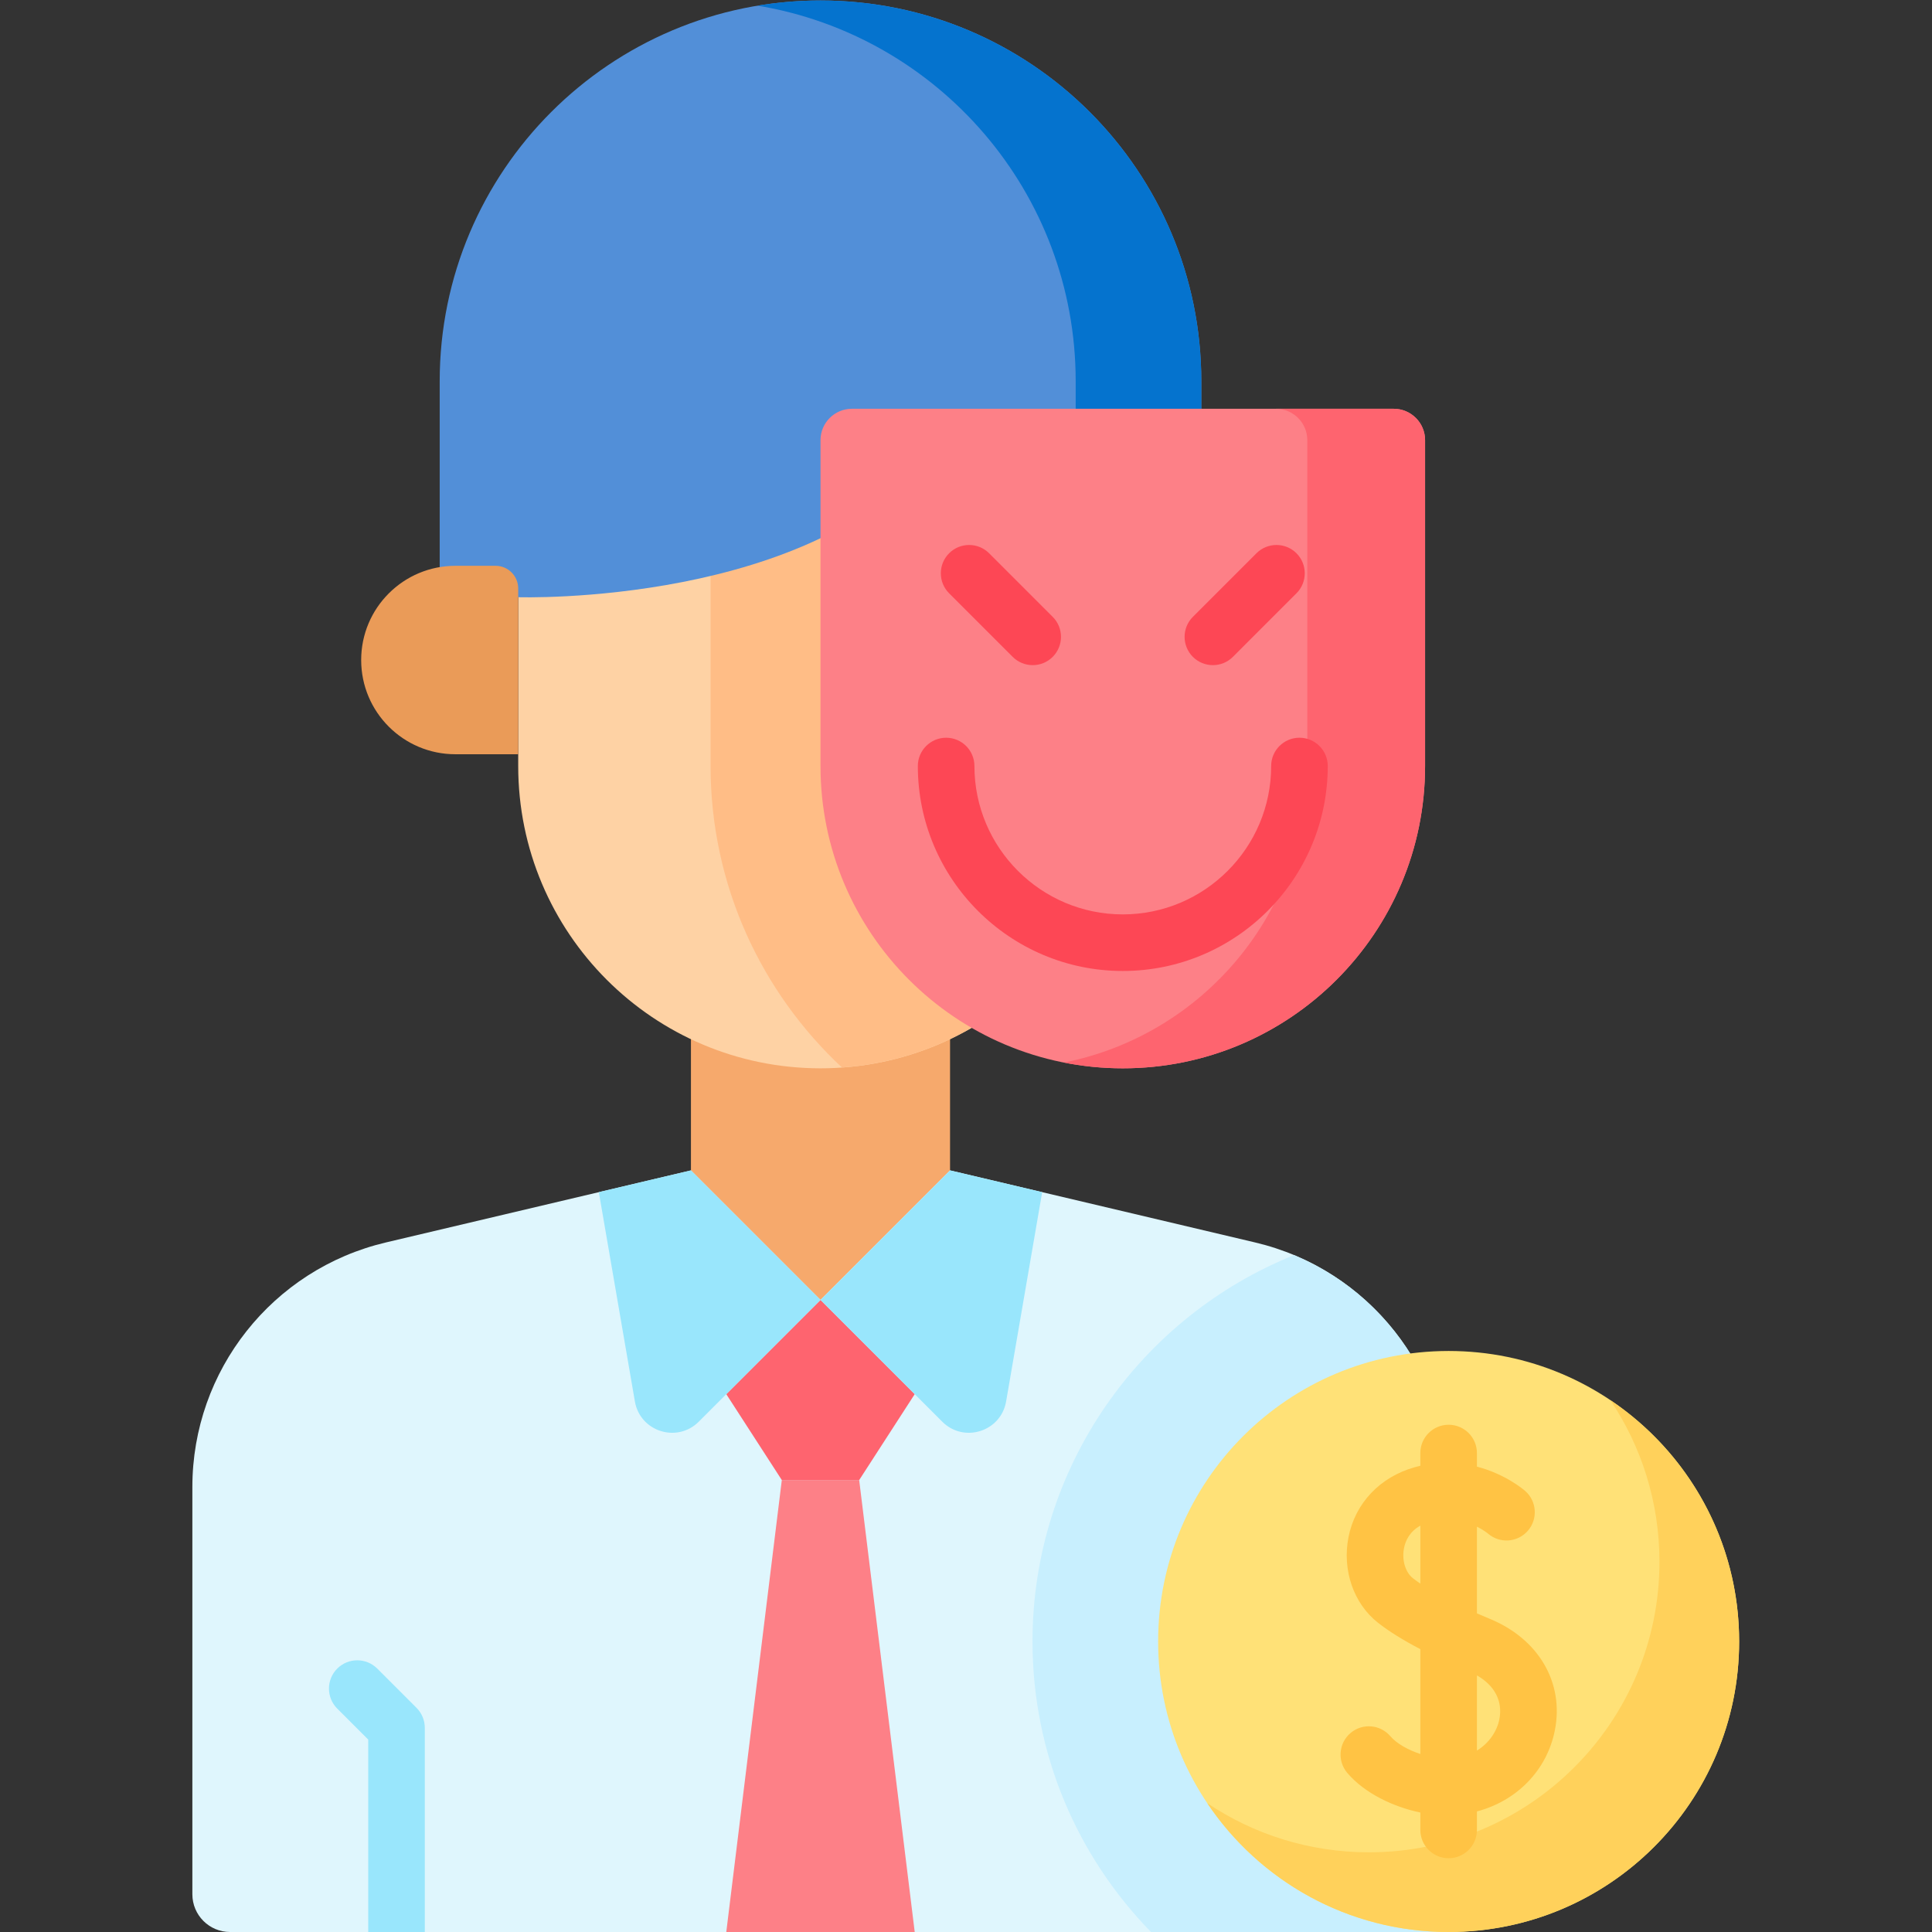 <?xml version="1.0" encoding="UTF-8" standalone="no"?>
<!-- Created with Inkscape (http://www.inkscape.org/) -->

<svg
   version="1.1"
   id="svg5004"
   width="682.667"
   height="682.667"
   viewBox="0 0 682.667 682.667"
   xmlns="http://www.w3.org/2000/svg"
   xmlns:svg="http://www.w3.org/2000/svg">
  <rect x="0" y="0" width="682.667" height="682.667" fill="#333333" stroke="none"/>
  <defs
     id="defs5008">
    <clipPath
       clipPathUnits="userSpaceOnUse"
       id="clipPath5018">
      <path
         d="M 0,512 H 512 V 0 H 0 Z"
         id="path5016" />
    </clipPath>
  </defs>
  <g
     id="g5010"
     transform="matrix(1.333,0,0,-1.333,0,682.667)">
    <g
       id="g5012">
      <g
         id="g5014"
         clip-path="url(#clipPath5018)">
        <g
           id="g5020"
           transform="translate(332.71,182.782)">
          <path
             d="m 0,0 -80.872,19.104 h -68.683 L -230.427,0 c -30.058,-7.1 -51.291,-33.933 -51.291,-64.818 v -107.965 c 0,-5.522 4.477,-10 10,-10 H 51.29 V -64.818 C 51.29,-33.933 30.058,-7.1 0,0"
             style="fill:#dff6fd;fill-opacity:1;fill-rule:nonzero;stroke:none"
             id="path5022" />
        </g>
        <g
           id="g5024"
           transform="translate(384,117.965)">
          <path
             d="m 0,0 c 0,27.209 -16.484,51.265 -40.959,61.463 -40.603,-16.296 -69.35,-56.062 -69.35,-102.42 0,-29.932 11.99,-57.114 31.412,-77.008 H 0 Z"
             style="fill:#c8effe;fill-opacity:1;fill-rule:nonzero;stroke:none"
             id="path5026" />
        </g>
        <g
           id="g5028"
           transform="translate(227.75,119.8)">
          <path
             d="M 0,0 14.721,-119.8 H -35.23 L -20.509,0 Z"
             style="fill:#fd8087;fill-opacity:1;fill-rule:nonzero;stroke:none"
             id="path5030" />
        </g>
        <g
           id="g5032"
           transform="translate(227.75,119.8)">
          <path
             d="M 0,0 14.721,22.77 -10.255,47.745 -35.23,22.77 -20.509,0 Z"
             style="fill:#fe646f;fill-opacity:1;fill-rule:nonzero;stroke:none"
             id="path5034" />
        </g>
        <g
           id="g5036"
           transform="translate(251.837,201.886)">
          <path
             d="M 0,0 -34.341,-34.341 -68.683,0 V 46.829 H 0 Z"
             style="fill:#f6a96c;fill-opacity:1;fill-rule:nonzero;stroke:none"
             id="path5038" />
        </g>
        <g
           id="g5040"
           transform="translate(217.496,167.545)">
          <path
             d="m 0,0 -32.277,-32.277 c -5.734,-5.734 -15.549,-2.618 -16.926,5.373 l -9.557,55.477 24.419,5.768 z"
             style="fill:#99e6fc;fill-opacity:1;fill-rule:nonzero;stroke:none"
             id="path5042" />
        </g>
        <g
           id="g5044"
           transform="translate(217.496,167.545)">
          <path
             d="m 0,0 32.277,-32.277 c 5.734,-5.734 15.549,-2.618 16.926,5.373 l 9.557,55.477 -24.419,5.768 z"
             style="fill:#99e6fc;fill-opacity:1;fill-rule:nonzero;stroke:none"
             id="path5046" />
        </g>
        <g
           id="g5048"
           transform="translate(217.496,228.943)">
          <path
             d="m 0,0 v 0 c -44.255,0 -80.13,35.875 -80.13,80.13 v 94.699 H 80.13 V 80.13 C 80.13,35.875 44.255,0 0,0"
             style="fill:#fed2a4;fill-opacity:1;fill-rule:nonzero;stroke:none"
             id="path5050" />
        </g>
        <g
           id="g5052"
           transform="translate(297.626,403.772)">
          <path
             d="m 0,0 h -108.324 c -0.611,-2.68 -0.944,-5.463 -0.944,-8.325 v -86.374 c 0,-31.513 13.414,-59.946 34.825,-79.907 41.598,2.92 74.443,37.567 74.443,79.907 z"
             style="fill:#ffbd86;fill-opacity:1;fill-rule:nonzero;stroke:none"
             id="path5054" />
        </g>
        <g
           id="g5056"
           transform="translate(248.716,393.664)">
          <path
             d="m 0,0 c -32.26,-42.388 -111.35,-39.843 -111.35,-39.843 l -20.813,-0.029 v 57.265 c 0,55.749 45.194,100.943 100.943,100.943 55.75,0 100.943,-45.194 100.943,-100.943 V -31.518 H 48.91 v -8.325 c 0,0 -16.65,-2.545 -48.91,39.843"
             style="fill:#528fd8;fill-opacity:1;fill-rule:nonzero;stroke:none"
             id="path5058" />
        </g>
        <g
           id="g5060"
           transform="translate(217.496,512)">
          <path
             d="m 0,0 c -5.672,0 -11.233,-0.476 -16.65,-1.375 47.825,-7.939 84.292,-49.491 84.292,-99.568 v -56.479 c 7.642,-1.012 12.488,-0.757 12.488,-0.757 v 8.325 h 20.813 v 48.911 C 100.943,-45.194 55.749,0 0,0"
             style="fill:#0573ce;fill-opacity:1;fill-rule:nonzero;stroke:none"
             id="path5062" />
        </g>
        <g
           id="g5064"
           transform="translate(120.715,312.195)">
          <path
             d="m 0,0 h 16.65 v 43.951 c 0,3.314 -2.686,6 -6,6 H 0 c -13.794,0 -24.976,-11.182 -24.976,-24.975 v 0 C -24.976,11.182 -13.794,0 0,0"
             style="fill:#ea9b58;fill-opacity:1;fill-rule:nonzero;stroke:none"
             id="path5066" />
        </g>
        <g
           id="g5068"
           transform="translate(297.626,228.943)">
          <path
             d="m 0,0 v 0 c -44.255,0 -80.13,35.875 -80.13,80.13 v 86.374 c 0,4.598 3.727,8.325 8.325,8.325 h 143.61 c 4.598,0 8.325,-3.727 8.325,-8.325 V 80.13 C 80.13,35.875 44.255,0 0,0"
             style="fill:#fd8087;fill-opacity:1;fill-rule:nonzero;stroke:none"
             id="path5070" />
        </g>
        <g
           id="g5072"
           transform="translate(369.431,403.772)">
          <path
             d="m 0,0 h -31.22 c 4.598,0 8.326,-3.727 8.326,-8.325 v -86.374 c 0,-38.912 -27.74,-71.334 -64.521,-78.599 5.051,-0.997 10.267,-1.531 15.61,-1.531 v 0 c 44.255,0 80.13,35.875 80.13,80.13 V -8.325 C 8.325,-3.727 4.598,0 0,0"
             style="fill:#fe646f;fill-opacity:1;fill-rule:nonzero;stroke:none"
             id="path5074" />
        </g>
        <g
           id="g5076"
           transform="translate(461.008,77.008)">
          <path
             d="m 0,0 c 0,-42.53 -34.478,-77.008 -77.008,-77.008 -42.531,0 -77.008,34.478 -77.008,77.008 0,42.53 34.477,77.008 77.008,77.008 C -34.478,77.008 0,42.53 0,0"
             style="fill:#ffe177;fill-opacity:1;fill-rule:nonzero;stroke:none"
             id="path5078" />
        </g>
        <g
           id="g5080"
           transform="translate(426.859,140.991)">
          <path
             d="m 0,0 c 8.224,-12.252 13.025,-26.994 13.025,-42.859 0,-42.53 -34.477,-77.008 -77.008,-77.008 -15.865,0 -30.606,4.802 -42.858,13.025 13.821,-20.593 37.317,-34.149 63.982,-34.149 42.531,0 77.008,34.478 77.008,77.008 C 34.149,-37.317 20.593,-13.822 0,0"
             style="fill:#ffd15b;fill-opacity:1;fill-rule:nonzero;stroke:none"
             id="path5082" />
        </g>
        <g
           id="g5084"
           transform="translate(110.409,59.418)">
          <path
             d="m 0,0 -10.406,10.406 c -2.929,2.928 -7.678,2.928 -10.607,0 -2.929,-2.929 -2.929,-7.677 0,-10.607 l 8.21,-8.209 v -51.008 h 15 V -5.304 C 2.197,-3.314 1.407,-1.407 0,0"
             style="fill:#99e6fc;fill-opacity:1;fill-rule:nonzero;stroke:none"
             id="path5086" />
        </g>
        <g
           id="g5088"
           transform="translate(297.626,254.744)">
          <path
             d="m 0,0 c -29.957,0 -54.329,24.372 -54.329,54.329 0,4.143 3.358,7.5 7.5,7.5 4.142,0 7.5,-3.357 7.5,-7.5 C -39.329,32.643 -21.686,15 0,15 c 21.686,0 39.329,17.643 39.329,39.329 0,4.143 3.358,7.5 7.5,7.5 4.142,0 7.5,-3.357 7.5,-7.5 C 54.329,24.372 29.957,0 0,0"
             style="fill:#fd4755;fill-opacity:1;fill-rule:nonzero;stroke:none"
             id="path5090" />
        </g>
        <g
           id="g5092"
           transform="translate(321.508,335.813)">
          <path
             d="m 0,0 c -1.919,0 -3.839,0.732 -5.303,2.196 -2.929,2.93 -2.929,7.678 0,10.608 L 11.55,29.657 c 2.929,2.928 7.678,2.928 10.607,0 2.929,-2.929 2.929,-7.678 0,-10.607 L 5.303,2.196 C 3.839,0.732 1.919,0 0,0"
             style="fill:#fd4755;fill-opacity:1;fill-rule:nonzero;stroke:none"
             id="path5094" />
        </g>
        <g
           id="g5096"
           transform="translate(273.744,335.813)">
          <path
             d="M 0,0 C -1.919,0 -3.839,0.732 -5.303,2.196 L -22.157,19.05 c -2.929,2.929 -2.929,7.678 0,10.607 2.929,2.928 7.678,2.928 10.607,0 L 5.303,12.804 C 8.232,9.874 8.232,5.126 5.303,2.196 3.839,0.732 1.919,0 0,0"
             style="fill:#fd4755;fill-opacity:1;fill-rule:nonzero;stroke:none"
             id="path5098" />
        </g>
        <g
           id="g5100"
           transform="translate(397.442,56.372)">
          <path
             d="M 0,0 C -0.603,-3.053 -2.62,-6.24 -5.942,-8.284 V 11.648 C -1.205,8.934 0.946,4.792 0,0 m -22.919,37.413 c -2.003,1.571 -2.969,4.856 -2.349,7.986 0.384,1.94 1.473,4.354 4.326,5.945 v -15.37 c -0.776,0.529 -1.429,1.009 -1.977,1.439 m 20.36,-10.76 c -1.192,0.49 -2.309,0.966 -3.383,1.434 v 22.989 c 1.73,-0.867 2.792,-1.723 2.937,-1.845 3.112,-2.685 7.812,-2.369 10.533,0.725 2.735,3.11 2.431,7.85 -0.679,10.585 -0.318,0.28 -5.17,4.46 -12.791,6.446 v 3.6 c 0,4.142 -3.358,7.5 -7.5,7.5 -4.142,0 -7.5,-3.358 -7.5,-7.5 V 67.21 c -0.494,-0.114 -0.992,-0.241 -1.495,-0.382 -9.203,-2.588 -15.762,-9.51 -17.545,-18.515 -1.726,-8.718 1.338,-17.629 7.806,-22.703 2.933,-2.301 6.694,-4.643 11.234,-7.006 V -9.193 c -3.172,1.06 -6.238,2.717 -7.949,4.719 -2.689,3.151 -7.423,3.52 -10.573,0.832 -3.15,-2.69 -3.522,-7.424 -0.832,-10.574 4.689,-5.49 12.34,-9.029 19.354,-10.486 v -4.613 c 0,-4.143 3.358,-7.5 7.5,-7.5 4.142,0 7.5,3.357 7.5,7.5 v 4.904 c 10.501,2.77 18.551,10.839 20.658,21.505 2.492,12.619 -4.289,24.222 -17.275,29.559"
             style="fill:#ffc344;fill-opacity:1;fill-rule:nonzero;stroke:none"
             id="path5102" />
        </g>
      </g>
    </g>
  </g>
</svg>
